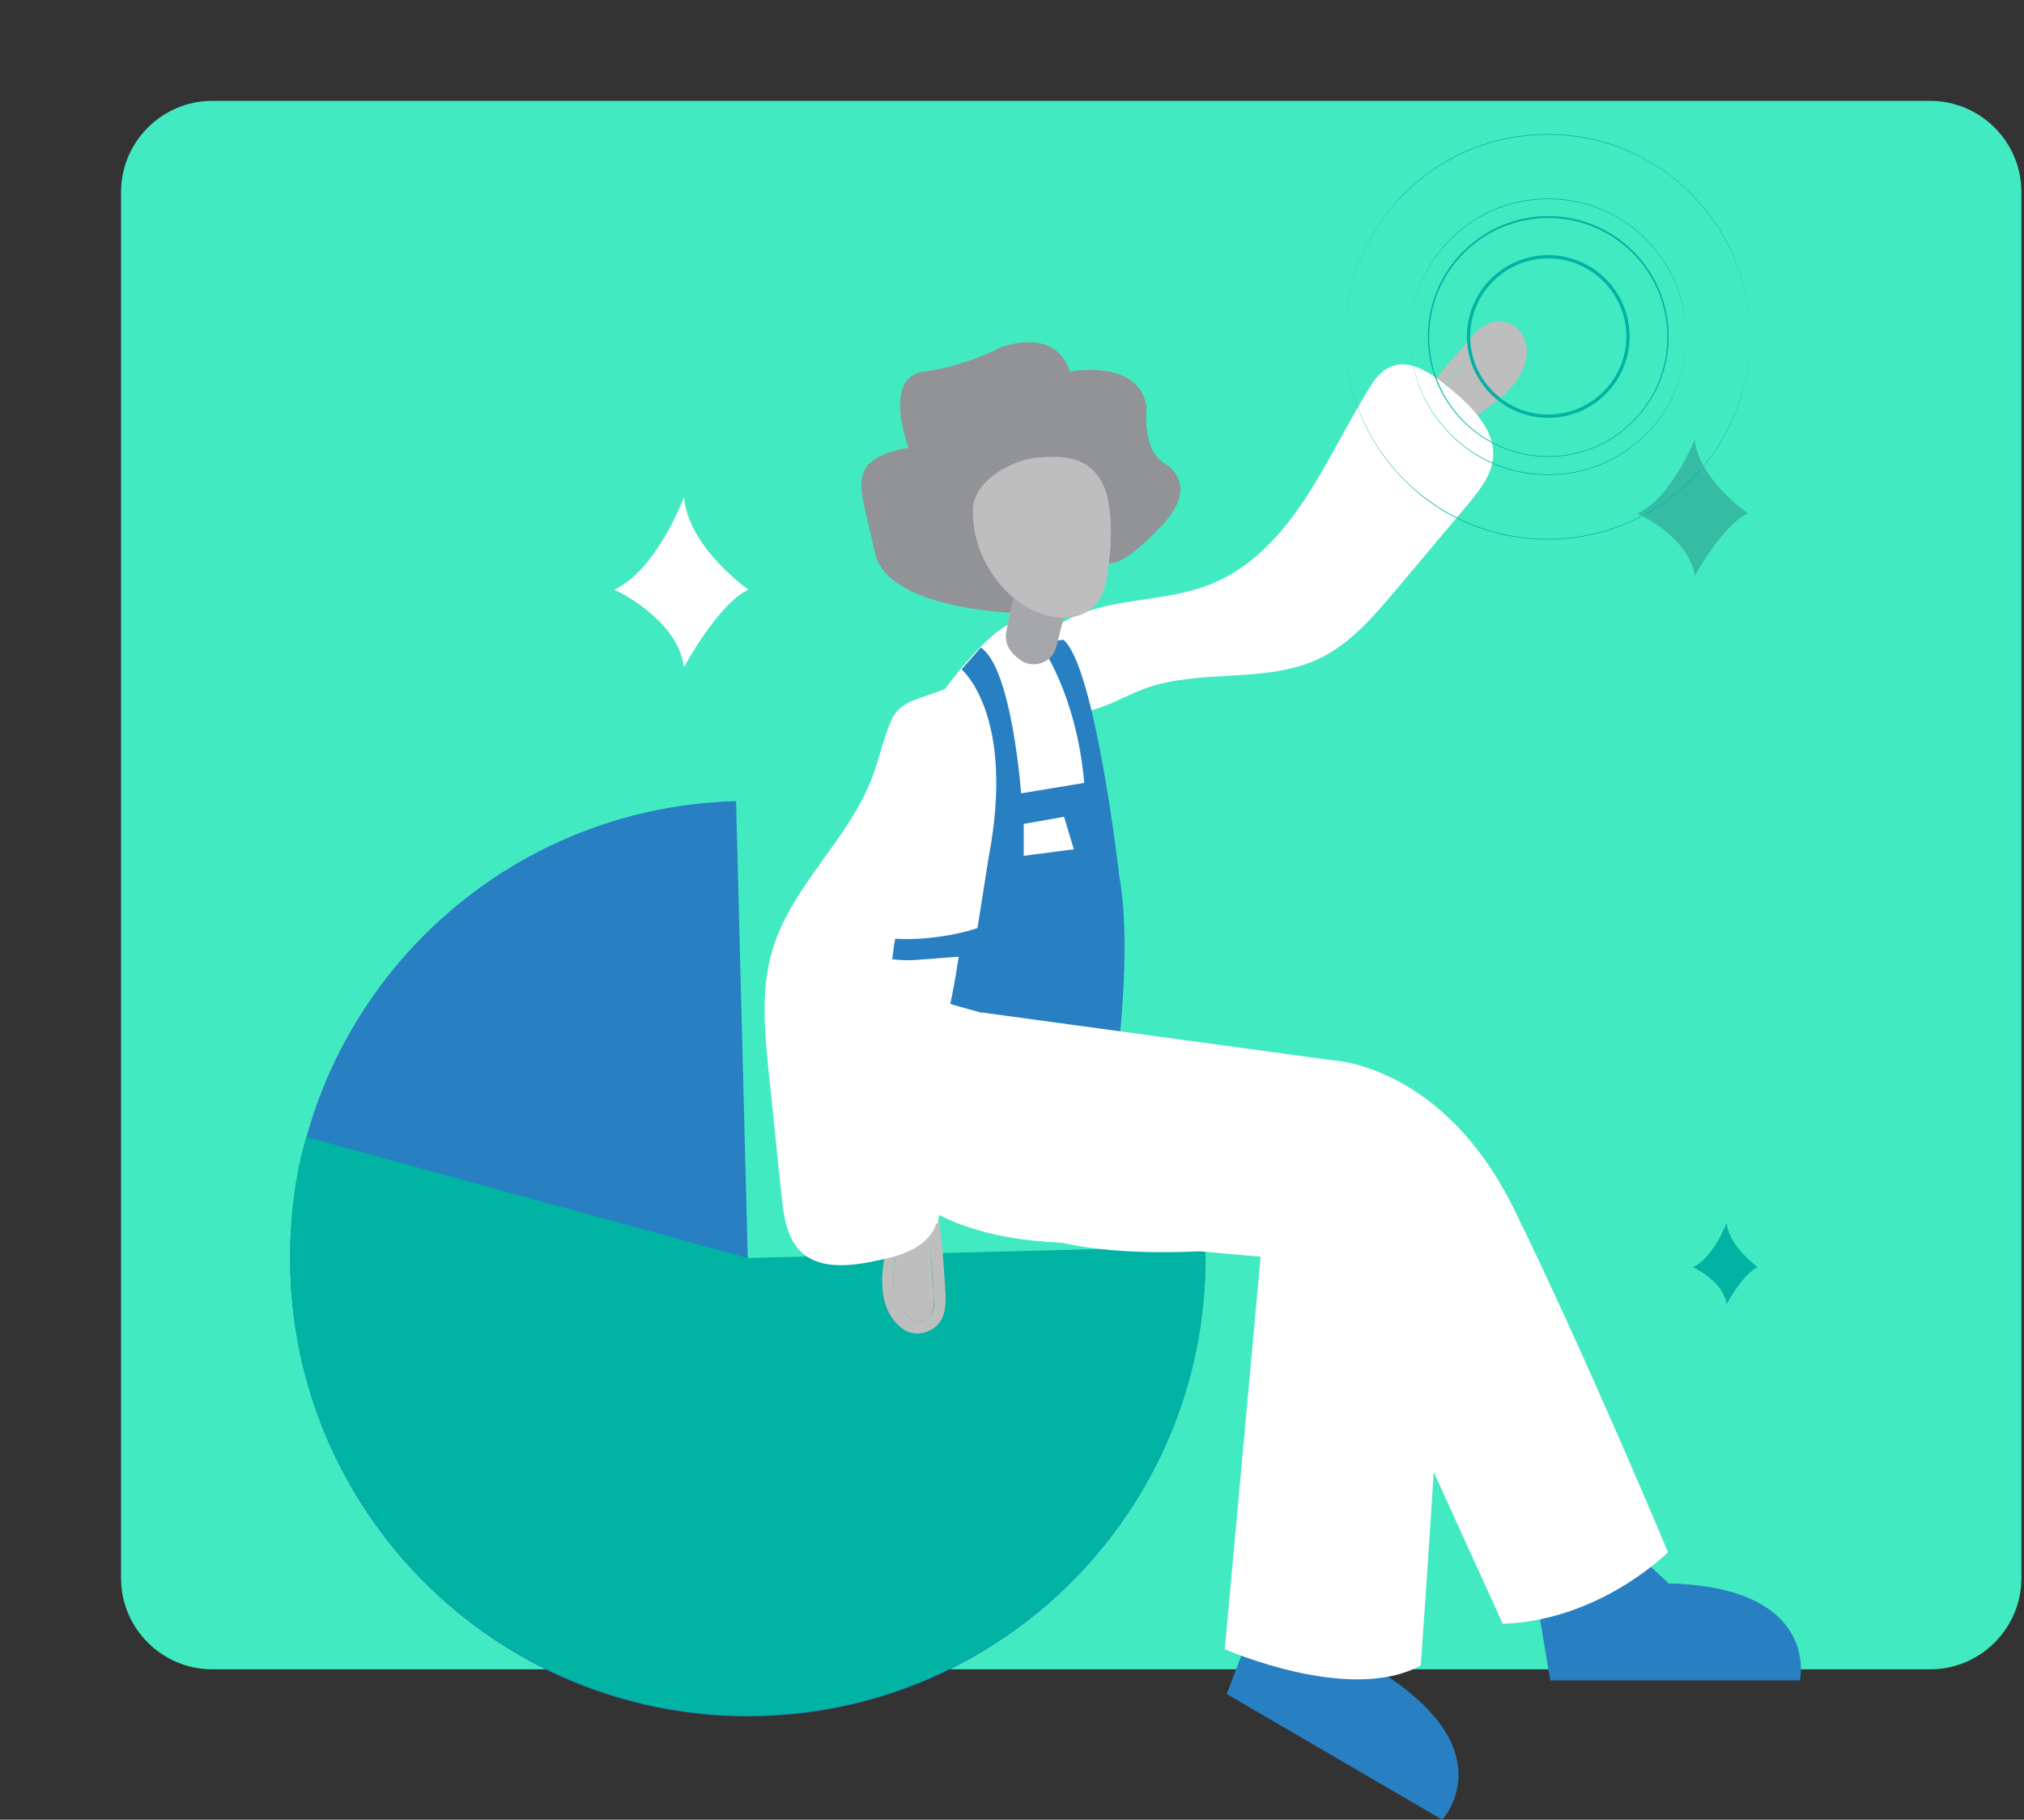 <svg xmlns="http://www.w3.org/2000/svg" viewBox="0 0 311 279.6"><rect x="0" y="0" width="311" height="279.6" fill="#333333" stroke="none"/><defs><style>.st5{fill:#00b3a3}.st10{fill:#bebebe}.st15{fill:#fff}.st18{fill:#a5a7aa}.st25{fill:#287fc2}</style></defs><g id="Layer_2"><path d="m213.5 67.8 10.9-11.1s.8-4 6.9-8c6.1-4 8.5 1.6 7 3.8-1.5 2.2-17 18.6-17 18.6l-8.2.6.3-3.9Z" class="st18"/><path d="M157.8 87.4s5.4 3.5 11.7-.4c0 0-4.3 8.9-11.7.4Z" class="st15"/><path fill="#42eac2" d="M296.6 15.5h-264c-7.7 0-14 6.3-14 14v213c0 7.7 6.3 14 14 14h264c7.7 0 14-6.3 14-14v-213c0-7.7-6.3-14-14-14Z"/><path d="M226.2 51.7c.9-1 2-2.1 3.7-2.3 1.3-.1 2.6.3 3.5 1.3.7.8 1.1 1.8 1.2 3 .1 2.4-1.2 4.4-2.3 5.7-1.3 1.6-3.1 2.8-4.7 4-.7.5-1.8 1.3-3.2 1.6h-1.6c-1.5-.3-2.5-1.7-2.6-3.2v-1.3h-1.5l1.1-1.3c2.1-2.6 4.2-5 6.4-7.5Zm3.9-.7c-.9.1-1.7.9-2.4 1.7-2 2.2-3.9 4.4-5.8 6.7.3.4.2.9.2 1.4v.8c0 .7.5 1.5 1.3 1.7.9.2 2-.5 3-1.2 1.6-1.2 3.2-2.4 4.4-3.8 1.3-1.5 2-3.1 1.9-4.6 0-.6-.2-1.4-.8-2-.5-.5-1.2-.8-1.9-.7Z" class="st10"/><path d="M227.7 52.7c.7-.8 1.5-1.6 2.4-1.7.6 0 1.4.2 1.9.7.6.6.7 1.4.8 2 0 1.5-.6 3.1-1.9 4.6-1.2 1.4-2.8 2.6-4.4 3.8-1 .8-2.1 1.4-3 1.2-.8-.2-1.2-1-1.3-1.7v-.8c0-.5 0-1-.2-1.4 1.9-2.3 3.8-4.5 5.8-6.7Z" class="st10"/><path fill="#36bba5" d="M260.4 67.5s-3.5 9-8.8 11.4c0 0 8 3.6 8.8 9.6 0 0 4.3-7.9 8.2-9.6 0 0-7.6-5.2-8.2-11.4Z"/><path d="M105.1 76.4s-4.2 11.2-10.7 14.2c0 0 9.7 4.4 10.7 11.9 0 0 5.3-9.8 9.9-11.9 0 0-9.2-6.4-9.9-14.2Z" class="st15"/><path d="M265.3 187.9s-2 5.4-5.2 6.8c0 0 4.7 2.1 5.2 5.7 0 0 2.5-4.7 4.8-5.7 0 0-4.4-3.1-4.8-6.8Z" class="st5"/><path d="m235.1 239.1 3.2 18.9h38.1s3-14-20.1-14.6l-11.6-10.8-9.6 6.4Z" class="st25"/><path d="M276.5 258.2h-38.3L235 239l9.8-6.5 11.6 10.8c8.8.2 14.8 2.4 18 6.4 3.1 3.9 2.2 8.3 2.2 8.4 0 .1 0 0 0 0Zm-38.1-.2h37.9c.1-.7.6-4.5-2.2-8-3.1-4-9.1-6.1-17.8-6.3L244.7 233l-9.4 6.3 3.2 18.8Zm-43-15.8-6.8 18 32.9 19.2s9.7-10.6-10-22.7l-4.6-15.2-11.5.7Z" class="st25"/><path d="m221.6 279.6-33.1-19.3 6.9-18.2 11.7-.7 4.6 15.2c7.4 4.6 11.6 9.5 12.3 14.6.7 5-2.3 8.3-2.3 8.3Zm-32.8-19.4 32.7 19.1c.4-.5 2.8-3.6 2.2-8-.7-5-4.8-9.8-12.2-14.4l-4.6-15.1-11.3.7-6.7 17.8Z" class="st25"/><path fill="#919396" d="M158.5 94.3s-22.2 0-24.1-9.5c-1.9-9.6-5.2-14.1 5.2-16 0 0-4.1-10.8 2.3-11.7 6.4-.8 11.8-3.7 11.8-3.7s8.4-3.4 10.7 3.7c0 0 10.8-2.1 11.8 5.6 0 0-.9 6.5 3 8.7 0 0 5.4 3-.8 9.5s-7.9 5.6-7.9 5.6-4.3 1.4-12.2 2.5"/><path d="M157 102.3c2.2-5.3 7.7-8 13.1-9.2 5.4-1.2 11-1.3 16.1-3.4 5.9-2.4 10.5-7.3 14.1-12.7 3.6-5.4 6.4-11.3 9.8-16.9.9-1.5 1.9-3 3.5-3.7 3-1.4 6.4 1 9.1 3.2 3.4 2.8 7.2 6.5 6.7 10.9-.3 2.6-2 4.7-3.6 6.7l-11.1 13.2c-3.5 4.2-7.2 8.5-12 10.8-8.2 3.9-18.3 1.5-26.8 4.6-2.5.9-4.8 2.3-7.4 3.1-2.5.8-5.5.9-7.8-.5-2.3-1.5-4.1-5-3.7-5.9Z" class="st15"/><path d="M155.9 96.1c1 2 1.1-1.2 3.6-.9 1.8.2 2.6 2.2 3.8 3.2.7.5 2.2 5 2.4 5.8 6.6 25.9 7.8 42.9 4.5 68.8-.2 1.5-.5 3.1-1.8 4-1.4 1-3.4.9-5.3.8-12.3-1-24.7-3.6-36.5-7.7-2.4-.8-5.2-2-6-4.2-.5-1.4 0-2.8.4-4.1 11.6-48.6 33.7-67.8 34.7-65.8Z" class="st15"/><path d="M147.8 102.9s8.3 7 4.1 28.9l-1.7 10.8s-12.3 4.4-23.1-1l-.9 2.7s8 3.7 14.6 3.2l6.5-.5s-2.2 16.7-7.7 26.9c0 0 30.1 10.1 30.4.7 0 0 4.6-25.3 2-39.9 0 0-3.7-32.3-8.6-36.4l-3.7.5s5.7 7.6 6.9 21.5l-9.7 1.6s-1.4-19.3-6.2-22.4l-2.9 3.3Z" class="st25"/><path d="m155.7 91.8-1.1 5.4c-.2 1.2.2 2.4 1.1 3.3.4.4.8.7 1.2 1 2 1.3 4.8.3 5.4-2.1l1.4-5.5c.4-1.7-.5-3.5-2.1-4.1l-1.1-.4c-2.1-.8-4.4.4-4.8 2.6Z" class="st18"/><path d="M149.5 78.1c-.3 7.4 4.9 14.8 11.5 16.5 2.5.6 5.4.4 7.2-1.5 1.1-1.2 1.6-2.8 1.9-4.5.7-4.2 1.2-11.3-1-14.9-2.3-3.6-5.7-3.7-9.6-3.4-3.9.3-9.8 3.5-10 7.8Z" class="st10"/><path d="M150.3 78.2c-.3 7 4.6 14 10.9 15.6 2.7.7 5.1.2 6.5-1.3.8-.9 1.4-2.2 1.7-4.1.7-4.2 0-8.5-2.1-11.7-2.2-3.5-5.9-5.6-9.4-5.4-3.6.2-7.5 3-7.6 6.8Z" class="st10"/><path d="m157.3 126.6 6.2-1.1 1.5 5-7.7 1v-5Z" class="st15"/><path d="m113.1 123.1 1.8 70.3 70.3-1.8c1 38.8-29.7 71.1-68.5 72.1S45.6 234 44.6 195.2s29.7-71.1 68.5-72.1Z" class="st25"/><path d="m47.1 174.7 67.8 18.6 70.3-1.8c1 38.8-29.7 71.1-68.5 72.1s-71.1-29.7-72.1-68.5c-.3-12.6 2.5-20.4 2.5-20.4Z" class="st5"/><path d="M135.7 151.2s-18.9 41.5 34.4 39.8l23.6 2.1-5.5 60.3s19.2 8.5 30.1 2.5c0 0 5.3-71.9 3.2-75.2-2.1-3.3-3.9-12.1-28.2-15.6s-57.7-13.9-57.7-13.9Z" class="st15"/><path d="m151.1 155.6 53.5 7.3s17 .5 28 22.8c11 22.4 23.7 52.8 23.7 52.8s-10.4 10.5-25.4 11l-23-50.6s-4.9-8.3-14.8-7.3c-10 1-38.9 3.4-45.5-10.7-6.6-14.1 3.5-25.4 3.5-25.4Z" class="st15"/><path d="M145.3 199c0 1.4 0 3-1 4.3-.8 1-2.1 1.6-3.4 1.6-1.1 0-2.1-.5-2.9-1.3-1.7-1.6-2.3-3.9-2.4-5.6-.2-2.1.2-4.2.5-6.2.1-.8.3-2.2 1.1-3.4.3-.4.7-.8 1.1-1.1 1.3-.8 3-.6 4.1.4.3.2.5.5.7.7l.2.2 1-1.1.2 1.7c.4 3.2.6 6.5.8 9.8Zm-2.3 3.2c.6-.7.6-1.9.5-2.9-.1-2.9-.4-5.9-.7-8.8-.5-.1-.8-.5-1.1-.9-.2-.2-.3-.4-.5-.6-.6-.5-1.4-.7-2.1-.3-.8.5-1.1 1.7-1.3 3-.3 1.9-.6 3.9-.5 5.8.2 2 .8 3.6 1.9 4.6.4.4 1.1.8 2 .9.7 0 1.4-.3 1.8-.8Z" class="st10"/><path d="M143.5 199.3c0 1.1 0 2.2-.5 2.9-.4.5-1.1.8-1.8.8-.9 0-1.5-.5-2-.9-1.1-1-1.8-2.6-1.9-4.6-.1-1.9.2-3.9.5-5.8.2-1.3.5-2.5 1.3-3 .7-.4 1.6-.2 2.1.3.2.2.4.4.5.6.3.4.7.8 1.1.9.3 2.9.5 5.8.7 8.8Z" class="st10"/><path d="M143.9 187.9c-1.1 3.6-5.2 5-8.7 5.7-4.5 1-9.8 1.7-12.7-1.9-1.7-2.1-2.1-5.1-2.4-7.9-.7-6.4-1.3-12.8-2-19.2-.6-6.1-1.2-12.4.5-18.3 2.8-10 11.7-17.1 15.4-26.8 1.1-2.9 1.7-5.9 2.9-8.7 1.2-2.8 3.6-3.2 6.3-4.2 2.7-1 6-2.2 6.5-1.2 2.4 5.7.5 12.5-2.4 18.1-2.9 5.6-6.7 10.6-8.7 16.6-2.3 6.9-1.9 14.5-.5 21.5s3.8 13.8 5.6 20.7c.5 1.9.9 3.9.3 5.8Z" class="st15"/><path d="M237.9 64.2c-6.9 0-12.5-5.6-12.5-12.5s5.6-12.5 12.5-12.5 12.5 5.6 12.5 12.5-5.6 12.5-12.5 12.5Zm0-24.5c-6.6 0-12 5.4-12 12s5.4 12 12 12 12-5.4 12-12-5.4-12-12-12Z" class="st5"/><path d="M237.9 70.2c-10.2 0-18.5-8.3-18.5-18.5s8.3-18.5 18.5-18.5 18.5 8.3 18.5 18.5-8.3 18.5-18.5 18.5Zm0-36.7c-10.1 0-18.3 8.2-18.3 18.3s8.2 18.3 18.3 18.3 18.3-8.2 18.3-18.3-8.2-18.3-18.3-18.3Z" class="st5"/><path d="M237.9 73c-5.7 0-11-2.2-15-6.2s-6.2-9.3-6.2-15 2.2-11 6.2-15 9.3-6.2 15-6.2 11 2.2 15 6.2 6.2 9.4 6.2 15c0 5.7-2.2 11-6.2 15s-9.4 6.2-15 6.2Zm0-42.5c-5.7 0-11 2.2-15 6.2s-6.2 9.4-6.2 15c0 5.7 2.2 11 6.2 15s9.4 6.2 15 6.2 11-2.2 15-6.2 6.2-9.3 6.2-15-2.2-11-6.2-15-9.4-6.2-15-6.2Z" class="st5"/><path d="M237.8 82.9c-8.3 0-16.2-3.2-22-9.1-5.9-5.9-9.1-13.7-9.1-22s3.2-16.2 9.1-22c5.9-5.9 13.7-9.1 22-9.1s16.2 3.2 22 9.1c5.9 5.9 9.1 13.7 9.1 22s-3.2 16.1-9.1 22c-5.9 5.9-13.7 9.1-22 9.1Zm0-62.3c-8.3 0-16.1 3.2-22 9.1-5.9 5.9-9.1 13.7-9.1 22s3.2 16.1 9.1 22c5.9 5.9 13.7 9.1 22 9.1s16.1-3.2 22-9.1c5.9-5.9 9.1-13.7 9.1-22s-3.2-16.1-9.1-22c-5.9-5.9-13.7-9.1-22-9.1Z" class="st5"/></g></svg>